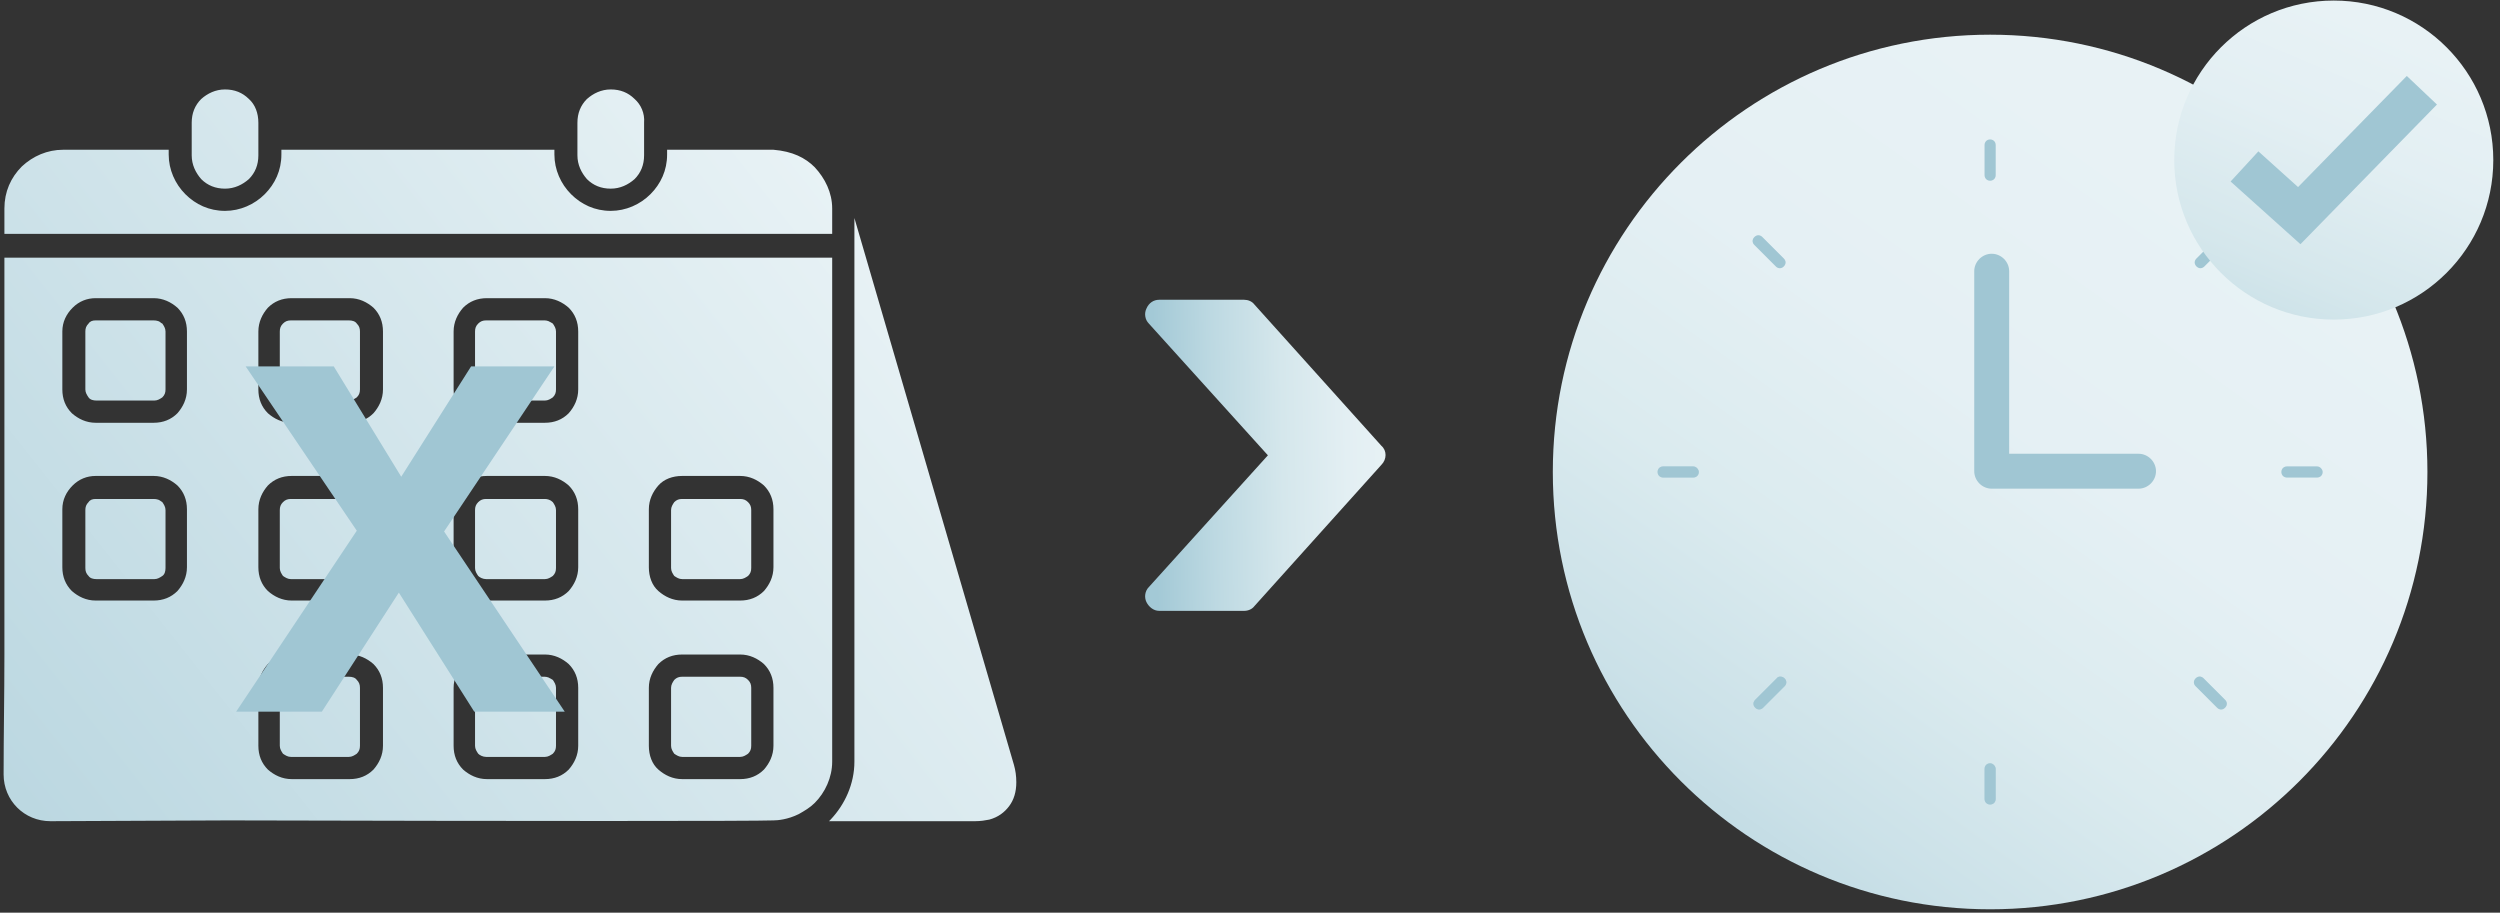 <svg xmlns="http://www.w3.org/2000/svg" width="315" height="115" viewBox="0 0 315 115" fill="none"><rect x="0" y="0" width="315" height="115" fill="#333333" stroke="none"/><path d="M20.355 40.77C20.155 40.469 19.755 40.37 19.355 40.37H12.055C11.655 40.37 11.355 40.469 11.155 40.77C10.855 41.069 10.755 41.37 10.755 41.77V49.069C10.755 49.469 10.955 49.77 11.155 50.069C11.355 50.37 11.755 50.469 12.155 50.469H19.455C19.855 50.469 20.155 50.27 20.455 50.069C20.755 49.77 20.855 49.469 20.855 49.069V41.77C20.755 41.37 20.555 41.069 20.355 40.77ZM20.355 40.77C20.155 40.469 19.755 40.37 19.355 40.37H12.055C11.655 40.37 11.355 40.469 11.155 40.77C10.855 41.069 10.755 41.37 10.755 41.77V49.069C10.755 49.469 10.955 49.77 11.155 50.069C11.355 50.37 11.755 50.469 12.155 50.469H19.455C19.855 50.469 20.155 50.27 20.455 50.069C20.755 49.77 20.855 49.469 20.855 49.069V41.77C20.755 41.37 20.555 41.069 20.355 40.77ZM44.955 40.77C44.755 40.469 44.355 40.37 43.955 40.37H36.655C36.255 40.37 35.955 40.469 35.655 40.77C35.355 41.069 35.255 41.37 35.255 41.77V49.069C35.255 49.469 35.455 49.77 35.655 50.069C35.955 50.27 36.255 50.469 36.655 50.469H43.955C44.355 50.469 44.655 50.27 44.955 50.069C45.255 49.77 45.355 49.469 45.355 49.069V41.77C45.355 41.37 45.255 41.069 44.955 40.77ZM44.955 40.77C44.755 40.469 44.355 40.37 43.955 40.37H36.655C36.255 40.37 35.955 40.469 35.655 40.77C35.355 41.069 35.255 41.37 35.255 41.77V49.069C35.255 49.469 35.455 49.77 35.655 50.069C35.955 50.27 36.255 50.469 36.655 50.469H43.955C44.355 50.469 44.655 50.27 44.955 50.069C45.255 49.77 45.355 49.469 45.355 49.069V41.77C45.355 41.37 45.255 41.069 44.955 40.77ZM69.555 40.77C69.255 40.469 68.955 40.37 68.555 40.37H61.255C60.855 40.37 60.555 40.469 60.255 40.77C59.955 41.069 59.855 41.37 59.855 41.77V49.069C59.855 49.469 60.055 49.77 60.255 50.069C60.455 50.27 60.855 50.469 61.255 50.469H68.555C68.955 50.469 69.255 50.27 69.555 50.069C69.855 49.77 69.955 49.469 69.955 49.069V41.77C69.955 41.37 69.855 41.069 69.555 40.77ZM69.555 40.77C69.255 40.469 68.955 40.37 68.555 40.37H61.255C60.855 40.37 60.555 40.469 60.255 40.77C59.955 41.069 59.855 41.37 59.855 41.77V49.069C59.855 49.469 60.055 49.77 60.255 50.069C60.455 50.27 60.855 50.469 61.255 50.469H68.555C68.955 50.469 69.255 50.27 69.555 50.069C69.855 49.77 69.955 49.469 69.955 49.069V41.77C69.955 41.37 69.855 41.069 69.555 40.77ZM20.355 63.27C20.155 62.969 19.755 62.87 19.355 62.87H12.055C11.655 62.87 11.355 62.969 11.155 63.27C10.855 63.569 10.755 63.87 10.755 64.269V71.57C10.755 71.969 10.855 72.269 11.155 72.57C11.355 72.87 11.755 72.969 12.155 72.969H19.455C19.855 72.969 20.155 72.769 20.455 72.57C20.755 72.37 20.855 71.969 20.855 71.57V64.269C20.755 63.87 20.555 63.469 20.355 63.27ZM20.355 63.27C20.155 62.969 19.755 62.87 19.355 62.87H12.055C11.655 62.87 11.355 62.969 11.155 63.27C10.855 63.569 10.755 63.87 10.755 64.269V71.57C10.755 71.969 10.855 72.269 11.155 72.57C11.355 72.87 11.755 72.969 12.155 72.969H19.455C19.855 72.969 20.155 72.769 20.455 72.57C20.755 72.37 20.855 71.969 20.855 71.57V64.269C20.755 63.87 20.555 63.469 20.355 63.27ZM44.955 63.27C44.755 62.969 44.355 62.87 43.955 62.87H36.655C36.255 62.87 35.955 62.969 35.655 63.27C35.355 63.569 35.255 63.87 35.255 64.269V71.57C35.255 71.969 35.455 72.269 35.655 72.57C35.955 72.769 36.255 72.969 36.655 72.969H43.955C44.355 72.969 44.655 72.769 44.955 72.57C45.255 72.269 45.355 71.969 45.355 71.57V64.269C45.355 63.87 45.255 63.469 44.955 63.27ZM44.955 63.27C44.755 62.969 44.355 62.87 43.955 62.87H36.655C36.255 62.87 35.955 62.969 35.655 63.27C35.355 63.569 35.255 63.87 35.255 64.269V71.57C35.255 71.969 35.455 72.269 35.655 72.57C35.955 72.769 36.255 72.969 36.655 72.969H43.955C44.355 72.969 44.655 72.769 44.955 72.57C45.255 72.269 45.355 71.969 45.355 71.57V64.269C45.355 63.87 45.255 63.469 44.955 63.27ZM69.555 63.27C69.255 62.969 68.955 62.87 68.555 62.87H61.255C60.855 62.87 60.555 62.969 60.255 63.27C59.955 63.569 59.855 63.87 59.855 64.269V71.57C59.855 71.969 60.055 72.269 60.255 72.57C60.455 72.769 60.855 72.969 61.255 72.969H68.555C68.955 72.969 69.255 72.769 69.555 72.57C69.855 72.269 69.955 71.969 69.955 71.57V64.269C69.955 63.87 69.855 63.469 69.555 63.27ZM69.555 63.27C69.255 62.969 68.955 62.87 68.555 62.87H61.255C60.855 62.87 60.555 62.969 60.255 63.27C59.955 63.569 59.855 63.87 59.855 64.269V71.57C59.855 71.969 60.055 72.269 60.255 72.57C60.455 72.769 60.855 72.969 61.255 72.969H68.555C68.955 72.969 69.255 72.769 69.555 72.57C69.855 72.269 69.955 71.969 69.955 71.57V64.269C69.955 63.87 69.855 63.469 69.555 63.27ZM94.255 63.27C93.955 62.969 93.655 62.87 93.255 62.87H85.955C85.555 62.87 85.255 62.969 84.955 63.27C84.755 63.569 84.555 63.87 84.555 64.269V71.57C84.555 71.969 84.755 72.269 84.955 72.57C85.255 72.769 85.555 72.969 85.955 72.969H93.255C93.655 72.969 93.955 72.769 94.255 72.57C94.555 72.269 94.655 71.969 94.655 71.57V64.269C94.655 63.87 94.455 63.469 94.255 63.27ZM94.255 63.27C93.955 62.969 93.655 62.87 93.255 62.87H85.955C85.555 62.87 85.255 62.969 84.955 63.27C84.755 63.569 84.555 63.87 84.555 64.269V71.57C84.555 71.969 84.755 72.269 84.955 72.57C85.255 72.769 85.555 72.969 85.955 72.969H93.255C93.655 72.969 93.955 72.769 94.255 72.57C94.555 72.269 94.655 71.969 94.655 71.57V64.269C94.655 63.87 94.455 63.469 94.255 63.27ZM44.955 85.669C44.755 85.37 44.355 85.269 43.955 85.269H36.655C36.255 85.269 35.955 85.37 35.655 85.669C35.355 85.969 35.255 86.269 35.255 86.669V93.969C35.255 94.37 35.455 94.669 35.655 94.969C35.955 95.169 36.255 95.37 36.655 95.37H43.955C44.355 95.37 44.655 95.169 44.955 94.969C45.255 94.669 45.355 94.37 45.355 93.969V86.669C45.355 86.269 45.255 85.969 44.955 85.669ZM44.955 85.669C44.755 85.37 44.355 85.269 43.955 85.269H36.655C36.255 85.269 35.955 85.37 35.655 85.669C35.355 85.969 35.255 86.269 35.255 86.669V93.969C35.255 94.37 35.455 94.669 35.655 94.969C35.955 95.169 36.255 95.37 36.655 95.37H43.955C44.355 95.37 44.655 95.169 44.955 94.969C45.255 94.669 45.355 94.37 45.355 93.969V86.669C45.355 86.269 45.255 85.969 44.955 85.669ZM69.555 85.669C69.255 85.37 68.955 85.269 68.555 85.269H61.255C60.855 85.269 60.555 85.37 60.255 85.669C59.955 85.969 59.855 86.269 59.855 86.669V93.969C59.855 94.37 60.055 94.669 60.255 94.969C60.455 95.169 60.855 95.37 61.255 95.37H68.555C68.955 95.37 69.255 95.169 69.555 94.969C69.855 94.669 69.955 94.37 69.955 93.969V86.669C69.955 86.269 69.855 85.969 69.555 85.669ZM69.555 85.669C69.255 85.37 68.955 85.269 68.555 85.269H61.255C60.855 85.269 60.555 85.37 60.255 85.669C59.955 85.969 59.855 86.269 59.855 86.669V93.969C59.855 94.37 60.055 94.669 60.255 94.969C60.455 95.169 60.855 95.37 61.255 95.37H68.555C68.955 95.37 69.255 95.169 69.555 94.969C69.855 94.669 69.955 94.37 69.955 93.969V86.669C69.955 86.269 69.855 85.969 69.555 85.669ZM94.255 85.669C93.955 85.37 93.655 85.269 93.255 85.269H85.955C85.555 85.269 85.255 85.37 84.955 85.669C84.755 85.969 84.555 86.269 84.555 86.669V93.969C84.555 94.37 84.755 94.669 84.955 94.969C85.255 95.169 85.555 95.37 85.955 95.37H93.255C93.655 95.37 93.955 95.169 94.255 94.969C94.555 94.669 94.655 94.37 94.655 93.969V86.669C94.655 86.269 94.455 85.969 94.255 85.669ZM94.255 85.669C93.955 85.37 93.655 85.269 93.255 85.269H85.955C85.555 85.269 85.255 85.37 84.955 85.669C84.755 85.969 84.555 86.269 84.555 86.669V93.969C84.555 94.37 84.755 94.669 84.955 94.969C85.255 95.169 85.555 95.37 85.955 95.37H93.255C93.655 95.37 93.955 95.169 94.255 94.969C94.555 94.669 94.655 94.37 94.655 93.969V86.669C94.655 86.269 94.455 85.969 94.255 85.669ZM79.955 12.47C79.155 11.669 78.155 11.27 76.955 11.27C75.755 11.27 74.755 11.77 73.955 12.47C73.155 13.27 72.755 14.27 72.755 15.47V19.57C72.755 20.77 73.255 21.77 73.955 22.57C74.755 23.369 75.755 23.77 76.955 23.77C78.155 23.77 79.155 23.27 79.955 22.57C80.755 21.77 81.155 20.77 81.155 19.57V15.47C81.255 14.27 80.755 13.169 79.955 12.47ZM102.655 21.07C101.455 19.869 99.855 19.07 97.455 18.869H84.055V19.47C84.055 21.47 83.255 23.169 81.955 24.47C80.655 25.77 78.855 26.57 76.955 26.57C74.955 26.57 73.255 25.77 71.955 24.47C70.655 23.169 69.855 21.369 69.855 19.47V18.869H35.455V19.47C35.455 21.47 34.655 23.169 33.355 24.47C32.055 25.77 30.255 26.57 28.355 26.57C26.355 26.57 24.655 25.77 23.355 24.47C22.055 23.169 21.255 21.369 21.255 19.47V18.869H7.955C5.955 18.869 4.155 19.669 2.755 20.97C1.355 22.369 0.555 24.169 0.555 26.27V29.47H104.855V26.27C104.855 24.27 103.955 22.47 102.655 21.07ZM127.755 96.37L107.655 27.47V95.969C107.655 98.769 106.455 101.37 104.655 103.27L104.455 103.47H122.855C123.555 103.47 124.155 103.37 124.655 103.27C125.755 102.97 126.555 102.37 127.155 101.57C127.755 100.77 128.055 99.769 128.055 98.57C128.055 97.769 127.955 97.07 127.755 96.37ZM0.555 32.37V82.57C0.555 87.57 0.455 92.57 0.455 97.57C0.455 100.87 3.055 103.47 6.355 103.47L28.755 103.37C67.155 103.47 95.155 103.47 97.455 103.37C97.955 103.37 99.255 103.27 100.655 102.57C101.355 102.17 102.055 101.77 102.655 101.17C103.955 99.87 104.855 97.969 104.855 95.969V32.469H0.555V32.37ZM23.555 71.469C23.555 72.669 23.055 73.669 22.355 74.469C21.555 75.269 20.555 75.669 19.355 75.669H12.055C10.855 75.669 9.855 75.169 9.055 74.469C8.255 73.669 7.855 72.669 7.855 71.469V64.169C7.855 62.969 8.355 61.969 9.155 61.169C9.955 60.37 10.955 59.969 12.055 59.969H19.355C20.555 59.969 21.555 60.469 22.355 61.169C23.155 61.969 23.555 62.969 23.555 64.169V71.469ZM23.555 49.069C23.555 50.27 23.055 51.27 22.355 52.069C21.555 52.87 20.555 53.27 19.355 53.27H12.055C10.855 53.27 9.855 52.77 9.055 52.069C8.255 51.27 7.855 50.27 7.855 49.069V41.77C7.855 40.569 8.355 39.569 9.155 38.77C9.955 37.969 10.955 37.569 12.055 37.569H19.355C20.555 37.569 21.555 38.069 22.355 38.77C23.155 39.569 23.555 40.569 23.555 41.77V49.069ZM48.255 93.969C48.255 95.169 47.755 96.169 47.055 96.969C46.255 97.769 45.255 98.169 44.055 98.169H36.755C35.555 98.169 34.555 97.669 33.755 96.969C32.955 96.169 32.555 95.169 32.555 93.969V86.669C32.555 85.469 33.055 84.469 33.755 83.669C34.555 82.87 35.555 82.469 36.755 82.469H44.055C45.255 82.469 46.255 82.969 47.055 83.669C47.855 84.469 48.255 85.469 48.255 86.669V93.969ZM48.255 71.469C48.255 72.669 47.755 73.669 47.055 74.469C46.255 75.269 45.255 75.669 44.055 75.669H36.755C35.555 75.669 34.555 75.169 33.755 74.469C32.955 73.669 32.555 72.669 32.555 71.469V64.169C32.555 62.969 33.055 61.969 33.755 61.169C34.555 60.37 35.555 59.969 36.755 59.969H44.055C45.255 59.969 46.255 60.469 47.055 61.169C47.855 61.969 48.255 62.969 48.255 64.169V71.469ZM48.255 49.069C48.255 50.27 47.755 51.27 47.055 52.069C46.255 52.87 45.255 53.27 44.055 53.27H36.755C35.555 53.27 34.555 52.77 33.755 52.069C32.955 51.27 32.555 50.27 32.555 49.069V41.77C32.555 40.569 33.055 39.569 33.755 38.77C34.555 37.969 35.555 37.569 36.755 37.569H44.055C45.255 37.569 46.255 38.069 47.055 38.77C47.855 39.569 48.255 40.569 48.255 41.77V49.069ZM72.855 93.969C72.855 95.169 72.355 96.169 71.655 96.969C70.855 97.769 69.855 98.169 68.655 98.169H61.355C60.155 98.169 59.155 97.669 58.355 96.969C57.555 96.169 57.155 95.169 57.155 93.969V86.669C57.155 85.469 57.655 84.469 58.355 83.669C59.155 82.87 60.155 82.469 61.355 82.469H68.655C69.855 82.469 70.855 82.969 71.655 83.669C72.455 84.469 72.855 85.469 72.855 86.669V93.969ZM72.855 71.469C72.855 72.669 72.355 73.669 71.655 74.469C70.855 75.269 69.855 75.669 68.655 75.669H61.355C60.155 75.669 59.155 75.169 58.355 74.469C57.555 73.669 57.155 72.669 57.155 71.469V64.169C57.155 62.969 57.655 61.969 58.355 61.169C59.155 60.37 60.155 59.969 61.355 59.969H68.655C69.855 59.969 70.855 60.469 71.655 61.169C72.455 61.969 72.855 62.969 72.855 64.169V71.469ZM72.855 49.069C72.855 50.27 72.355 51.27 71.655 52.069C70.855 52.87 69.855 53.27 68.655 53.27H61.355C60.155 53.27 59.155 52.77 58.355 52.069C57.555 51.27 57.155 50.27 57.155 49.069V41.77C57.155 40.569 57.655 39.569 58.355 38.77C59.155 37.969 60.155 37.569 61.355 37.569H68.655C69.855 37.569 70.855 38.069 71.655 38.77C72.455 39.569 72.855 40.569 72.855 41.77V49.069ZM97.455 93.969C97.455 95.169 96.955 96.169 96.255 96.969C95.455 97.769 94.455 98.169 93.255 98.169H85.955C84.755 98.169 83.755 97.669 82.955 96.969C82.155 96.269 81.755 95.169 81.755 93.969V86.669C81.755 85.469 82.255 84.469 82.955 83.669C83.755 82.87 84.755 82.469 85.955 82.469H93.255C94.455 82.469 95.455 82.969 96.255 83.669C97.055 84.469 97.455 85.469 97.455 86.669V93.969ZM97.455 71.469C97.455 72.669 96.955 73.669 96.255 74.469C95.455 75.269 94.455 75.669 93.255 75.669H85.955C84.755 75.669 83.755 75.169 82.955 74.469C82.155 73.769 81.755 72.669 81.755 71.469V64.169C81.755 62.969 82.255 61.969 82.955 61.169C83.655 60.37 84.755 59.969 85.955 59.969H93.255C94.455 59.969 95.455 60.469 96.255 61.169C97.055 61.969 97.455 62.969 97.455 64.169V71.469ZM93.255 85.269H85.955C85.555 85.269 85.255 85.37 84.955 85.669C84.755 85.969 84.555 86.269 84.555 86.669V93.969C84.555 94.37 84.755 94.669 84.955 94.969C85.255 95.169 85.555 95.37 85.955 95.37H93.255C93.655 95.37 93.955 95.169 94.255 94.969C94.555 94.669 94.655 94.37 94.655 93.969V86.669C94.655 86.269 94.555 85.969 94.255 85.669C93.955 85.469 93.655 85.269 93.255 85.269ZM93.255 62.87H85.955C85.555 62.87 85.255 62.969 84.955 63.27C84.755 63.569 84.555 63.87 84.555 64.269V71.57C84.555 71.969 84.755 72.269 84.955 72.57C85.255 72.769 85.555 72.969 85.955 72.969H93.255C93.655 72.969 93.955 72.769 94.255 72.57C94.555 72.269 94.655 71.969 94.655 71.57V64.269C94.655 63.87 94.555 63.569 94.255 63.27C93.955 62.969 93.655 62.87 93.255 62.87ZM68.655 85.269H61.355C60.955 85.269 60.655 85.37 60.355 85.669C60.055 85.969 59.955 86.269 59.955 86.669V93.969C59.955 94.37 60.155 94.669 60.355 94.969C60.555 95.169 60.955 95.37 61.355 95.37H68.655C69.055 95.37 69.355 95.169 69.655 94.969C69.955 94.669 70.055 94.37 70.055 93.969V86.669C70.055 86.269 69.855 85.969 69.655 85.669C69.355 85.469 68.955 85.269 68.655 85.269ZM68.655 62.87H61.355C60.955 62.87 60.655 62.969 60.355 63.27C60.055 63.569 59.955 63.87 59.955 64.269V71.57C59.955 71.969 60.155 72.269 60.355 72.57C60.555 72.769 60.955 72.969 61.355 72.969H68.655C69.055 72.969 69.355 72.769 69.655 72.57C69.955 72.269 70.055 71.969 70.055 71.57V64.269C70.055 63.87 69.855 63.569 69.655 63.27C69.355 62.969 68.955 62.87 68.655 62.87ZM68.655 40.37H61.355C60.955 40.37 60.655 40.469 60.355 40.77C60.055 41.069 59.955 41.37 59.955 41.77V49.069C59.955 49.469 60.155 49.77 60.355 50.069C60.555 50.27 60.955 50.469 61.355 50.469H68.655C69.055 50.469 69.355 50.27 69.655 50.069C69.955 49.77 70.055 49.469 70.055 49.069V41.77C70.055 41.37 69.855 41.069 69.655 40.77C69.355 40.569 68.955 40.37 68.655 40.37ZM43.955 85.269H36.655C36.255 85.269 35.955 85.37 35.655 85.669C35.355 85.969 35.255 86.269 35.255 86.669V93.969C35.255 94.37 35.455 94.669 35.655 94.969C35.955 95.169 36.255 95.37 36.655 95.37H43.955C44.355 95.37 44.655 95.169 44.955 94.969C45.255 94.669 45.355 94.37 45.355 93.969V86.669C45.355 86.269 45.155 85.969 44.955 85.669C44.755 85.469 44.355 85.269 43.955 85.269ZM43.955 62.87H36.655C36.255 62.87 35.955 62.969 35.655 63.27C35.355 63.569 35.255 63.87 35.255 64.269V71.57C35.255 71.969 35.455 72.269 35.655 72.57C35.955 72.769 36.255 72.969 36.655 72.969H43.955C44.355 72.969 44.655 72.769 44.955 72.57C45.255 72.269 45.355 71.969 45.355 71.57V64.269C45.355 63.87 45.155 63.569 44.955 63.27C44.755 62.969 44.355 62.87 43.955 62.87ZM43.955 40.37H36.655C36.255 40.37 35.955 40.469 35.655 40.77C35.355 41.069 35.255 41.37 35.255 41.77V49.069C35.255 49.469 35.455 49.77 35.655 50.069C35.955 50.27 36.255 50.469 36.655 50.469H43.955C44.355 50.469 44.655 50.27 44.955 50.069C45.255 49.77 45.355 49.469 45.355 49.069V41.77C45.355 41.37 45.155 41.069 44.955 40.77C44.755 40.569 44.355 40.37 43.955 40.37ZM19.355 62.87H12.055C11.655 62.87 11.355 62.969 11.155 63.27C10.855 63.569 10.755 63.87 10.755 64.269V71.57C10.755 71.969 10.855 72.269 11.155 72.57C11.355 72.87 11.755 72.969 12.155 72.969H19.455C19.855 72.969 20.155 72.769 20.455 72.57C20.755 72.37 20.855 71.969 20.855 71.57V64.269C20.855 63.87 20.655 63.569 20.455 63.27C20.055 62.969 19.755 62.87 19.355 62.87ZM19.355 40.37H12.055C11.655 40.37 11.355 40.469 11.155 40.77C10.855 41.069 10.755 41.37 10.755 41.77V49.069C10.755 49.469 10.955 49.77 11.155 50.069C11.355 50.37 11.755 50.469 12.155 50.469H19.455C19.855 50.469 20.155 50.27 20.455 50.069C20.755 49.77 20.855 49.469 20.855 49.069V41.77C20.855 41.37 20.655 41.069 20.455 40.77C20.055 40.569 19.755 40.37 19.355 40.37ZM31.355 12.47C30.555 11.669 29.555 11.27 28.355 11.27C27.155 11.27 26.155 11.77 25.355 12.47C24.555 13.27 24.155 14.27 24.155 15.47V19.57C24.155 20.77 24.655 21.77 25.355 22.57C26.155 23.369 27.155 23.77 28.355 23.77C29.555 23.77 30.555 23.27 31.355 22.57C32.155 21.77 32.555 20.77 32.555 19.57V17.57V15.47C32.555 14.27 32.155 13.169 31.355 12.47Z" fill="url(#paint0_linear_116_6235)"></path><path d="M44.955 66.868L30.955 46.168H42.055L50.555 60.068L59.355 46.168H69.855L55.955 66.968L71.155 89.668H59.755L50.255 74.668L40.555 89.668H29.755L44.955 66.868Z" fill="#A0C6D3"></path><path d="M250.755 114.571C281.186 114.571 305.855 89.902 305.855 59.471C305.855 29.04 281.186 4.371 250.755 4.371C220.324 4.371 195.655 29.04 195.655 59.471C195.655 89.902 220.324 114.571 250.755 114.571Z" fill="url(#paint1_linear_116_6235)"></path><path d="M269.455 57.173H253.155V34.173C253.155 32.973 252.155 31.973 250.955 31.973C249.755 31.973 248.755 32.973 248.755 34.173V59.373C248.755 60.573 249.755 61.573 250.955 61.573H269.455C270.655 61.573 271.655 60.573 271.655 59.373C271.655 58.173 270.655 57.173 269.455 57.173Z" fill="#A0C6D3"></path><path d="M250.756 17.57C250.356 17.57 250.056 17.87 250.056 18.27V22.07C250.056 22.47 250.356 22.77 250.756 22.77C251.156 22.77 251.456 22.47 251.456 22.07V18.27C251.456 17.87 251.156 17.57 250.756 17.57Z" fill="url(#paint2_linear_116_6235)"></path><path d="M250.756 96.172C250.356 96.172 250.056 96.472 250.056 96.872V100.672C250.056 101.072 250.356 101.372 250.756 101.372C251.156 101.372 251.456 101.072 251.456 100.672V96.872C251.456 96.572 251.156 96.172 250.756 96.172Z" fill="url(#paint3_linear_116_6235)"></path><path d="M213.355 58.77H209.555C209.155 58.77 208.855 59.069 208.855 59.469C208.855 59.87 209.155 60.169 209.555 60.169H213.355C213.755 60.169 214.055 59.87 214.055 59.469C214.055 59.169 213.755 58.77 213.355 58.77Z" fill="url(#paint4_linear_116_6235)"></path><path d="M291.955 58.77H288.155C287.755 58.77 287.455 59.069 287.455 59.469C287.455 59.87 287.755 60.169 288.155 60.169H291.955C292.355 60.169 292.655 59.87 292.655 59.469C292.655 59.169 292.355 58.77 291.955 58.77Z" fill="url(#paint5_linear_116_6235)"></path><path d="M222.055 29.869C221.755 29.57 221.355 29.57 221.055 29.869C220.755 30.169 220.755 30.57 221.055 30.869L223.755 33.569C224.055 33.87 224.455 33.87 224.755 33.569C225.055 33.27 225.055 32.87 224.755 32.569L222.055 29.869Z" fill="url(#paint6_linear_116_6235)"></path><path d="M277.656 85.471C277.356 85.171 276.956 85.171 276.656 85.471C276.356 85.771 276.356 86.171 276.656 86.471L279.356 89.171C279.656 89.471 280.056 89.471 280.356 89.171C280.656 88.871 280.656 88.471 280.356 88.171L277.656 85.471Z" fill="url(#paint7_linear_116_6235)"></path><path d="M223.856 85.471L221.156 88.171C220.856 88.471 220.856 88.871 221.156 89.171C221.456 89.471 221.856 89.471 222.156 89.171L224.856 86.471C225.156 86.171 225.156 85.771 224.856 85.471C224.556 85.171 224.056 85.171 223.856 85.471Z" fill="url(#paint8_linear_116_6235)"></path><path d="M279.455 29.869L276.755 32.569C276.455 32.87 276.455 33.27 276.755 33.569C277.055 33.87 277.455 33.87 277.755 33.569L280.455 30.869C280.755 30.57 280.755 30.169 280.455 29.869C280.155 29.57 279.655 29.57 279.455 29.869Z" fill="url(#paint9_linear_116_6235)"></path><path d="M250.756 17.57C250.356 17.57 250.056 17.87 250.056 18.27V22.07C250.056 22.47 250.356 22.77 250.756 22.77C251.156 22.77 251.456 22.47 251.456 22.07V18.27C251.456 17.87 251.156 17.57 250.756 17.57Z" fill="#A0C6D3"></path><path d="M250.756 96.172C250.356 96.172 250.056 96.472 250.056 96.872V100.672C250.056 101.072 250.356 101.372 250.756 101.372C251.156 101.372 251.456 101.072 251.456 100.672V96.872C251.456 96.572 251.156 96.172 250.756 96.172Z" fill="#A0C6D3"></path><path d="M213.355 58.77H209.555C209.155 58.77 208.855 59.069 208.855 59.469C208.855 59.87 209.155 60.169 209.555 60.169H213.355C213.755 60.169 214.055 59.87 214.055 59.469C214.055 59.169 213.755 58.77 213.355 58.77Z" fill="#A0C6D3"></path><path d="M291.955 58.77H288.155C287.755 58.77 287.455 59.069 287.455 59.469C287.455 59.87 287.755 60.169 288.155 60.169H291.955C292.355 60.169 292.655 59.87 292.655 59.469C292.655 59.169 292.355 58.77 291.955 58.77Z" fill="#A0C6D3"></path><path d="M222.055 29.869C221.755 29.57 221.355 29.57 221.055 29.869C220.755 30.169 220.755 30.57 221.055 30.869L223.755 33.569C224.055 33.87 224.455 33.87 224.755 33.569C225.055 33.27 225.055 32.87 224.755 32.569L222.055 29.869Z" fill="#A0C6D3"></path><path d="M277.656 85.471C277.356 85.171 276.956 85.171 276.656 85.471C276.356 85.771 276.356 86.171 276.656 86.471L279.356 89.171C279.656 89.471 280.056 89.471 280.356 89.171C280.656 88.871 280.656 88.471 280.356 88.171L277.656 85.471Z" fill="#A0C6D3"></path><path d="M223.856 85.471L221.156 88.171C220.856 88.471 220.856 88.871 221.156 89.171C221.456 89.471 221.856 89.471 222.156 89.171L224.856 86.471C225.156 86.171 225.156 85.771 224.856 85.471C224.556 85.171 224.056 85.171 223.856 85.471Z" fill="#A0C6D3"></path><path d="M279.455 29.869L276.755 32.569C276.455 32.87 276.455 33.27 276.755 33.569C277.055 33.87 277.455 33.87 277.755 33.569L280.455 30.869C280.755 30.57 280.755 30.169 280.455 29.869C280.155 29.57 279.655 29.57 279.455 29.869Z" fill="#A0C6D3"></path><path d="M294.055 40.27C305.156 40.27 314.155 31.271 314.155 20.17C314.155 9.069 305.156 0.07 294.055 0.07C282.954 0.07 273.955 9.069 273.955 20.17C273.955 31.271 282.954 40.27 294.055 40.27Z" fill="url(#paint10_linear_116_6235)"></path><path d="M289.856 30.77L281.056 22.87L284.556 19.07L289.556 23.57L303.256 9.57L307.056 13.17L289.856 30.77Z" fill="#A0C6D3"></path><path d="M174.055 56.169L158.055 38.37C157.755 37.969 157.255 37.77 156.755 37.77H146.055C145.355 37.77 144.755 38.169 144.455 38.87C144.155 39.469 144.255 40.27 144.755 40.77L159.755 57.37L144.755 73.969C144.255 74.469 144.155 75.269 144.455 75.87C144.755 76.469 145.355 76.969 146.055 76.969H156.755C157.255 76.969 157.755 76.769 158.055 76.37L174.055 58.569C174.755 57.87 174.755 56.77 174.055 56.169Z" fill="url(#paint11_linear_116_6235)"></path><defs><linearGradient id="paint0_linear_116_6235" x1="145.245" y1="-2.171" x2="-49.658" y2="151.908" gradientUnits="userSpaceOnUse"><stop offset="0.191" stop-color="#E8F2F5"></stop><stop offset="1" stop-color="#A3C9D6"></stop></linearGradient><linearGradient id="paint1_linear_116_6235" x1="294.59" y1="-2.344" x2="201.572" y2="128.914" gradientUnits="userSpaceOnUse"><stop offset="0.191" stop-color="#E8F2F5"></stop><stop offset="0.428" stop-color="#E5F0F4"></stop><stop offset="0.606" stop-color="#DBEBEF"></stop><stop offset="0.765" stop-color="#CBE1E8"></stop><stop offset="0.912" stop-color="#B5D3DE"></stop><stop offset="1" stop-color="#A3C9D6"></stop></linearGradient><linearGradient id="paint2_linear_116_6235" x1="276.038" y1="-15.492" x2="183.02" y2="115.766" gradientUnits="userSpaceOnUse"><stop offset="0.191" stop-color="#E8F2F5"></stop><stop offset="1" stop-color="#A3C9D6"></stop></linearGradient><linearGradient id="paint3_linear_116_6235" x1="313.142" y1="10.804" x2="220.123" y2="142.061" gradientUnits="userSpaceOnUse"><stop offset="0.191" stop-color="#E8F2F5"></stop><stop offset="1" stop-color="#A3C9D6"></stop></linearGradient><linearGradient id="paint4_linear_116_6235" x1="268.411" y1="-20.897" x2="175.394" y2="110.361" gradientUnits="userSpaceOnUse"><stop offset="0.191" stop-color="#E8F2F5"></stop><stop offset="1" stop-color="#A3C9D6"></stop></linearGradient><linearGradient id="paint5_linear_116_6235" x1="320.768" y1="16.206" x2="227.751" y2="147.465" gradientUnits="userSpaceOnUse"><stop offset="0.191" stop-color="#E8F2F5"></stop><stop offset="1" stop-color="#A3C9D6"></stop></linearGradient><linearGradient id="paint6_linear_116_6235" x1="262.96" y1="-24.76" x2="169.943" y2="106.498" gradientUnits="userSpaceOnUse"><stop offset="0.191" stop-color="#E8F2F5"></stop><stop offset="1" stop-color="#A3C9D6"></stop></linearGradient><linearGradient id="paint7_linear_116_6235" x1="326.219" y1="20.07" x2="233.201" y2="151.328" gradientUnits="userSpaceOnUse"><stop offset="0.191" stop-color="#E8F2F5"></stop><stop offset="1" stop-color="#A3C9D6"></stop></linearGradient><linearGradient id="paint8_linear_116_6235" x1="289.197" y1="-6.166" x2="196.179" y2="125.092" gradientUnits="userSpaceOnUse"><stop offset="0.191" stop-color="#E8F2F5"></stop><stop offset="1" stop-color="#A3C9D6"></stop></linearGradient><linearGradient id="paint9_linear_116_6235" x1="299.983" y1="1.476" x2="206.966" y2="132.735" gradientUnits="userSpaceOnUse"><stop offset="0.191" stop-color="#E8F2F5"></stop><stop offset="1" stop-color="#A3C9D6"></stop></linearGradient><linearGradient id="paint10_linear_116_6235" x1="307.052" y1="-10.576" x2="274.675" y2="65.92" gradientUnits="userSpaceOnUse"><stop offset="0.191" stop-color="#E8F2F5"></stop><stop offset="0.37" stop-color="#E3EFF3"></stop><stop offset="0.581" stop-color="#D5E7EC"></stop><stop offset="0.807" stop-color="#BDD9E2"></stop><stop offset="1" stop-color="#A3C9D6"></stop></linearGradient><linearGradient id="paint11_linear_116_6235" x1="184.065" y1="56.776" x2="145.525" y2="57.436" gradientUnits="userSpaceOnUse"><stop offset="0.191" stop-color="#E8F2F5"></stop><stop offset="0.37" stop-color="#E3EFF3"></stop><stop offset="0.581" stop-color="#D5E7EC"></stop><stop offset="0.807" stop-color="#BDD9E2"></stop><stop offset="1" stop-color="#A3C9D6"></stop></linearGradient></defs></svg>